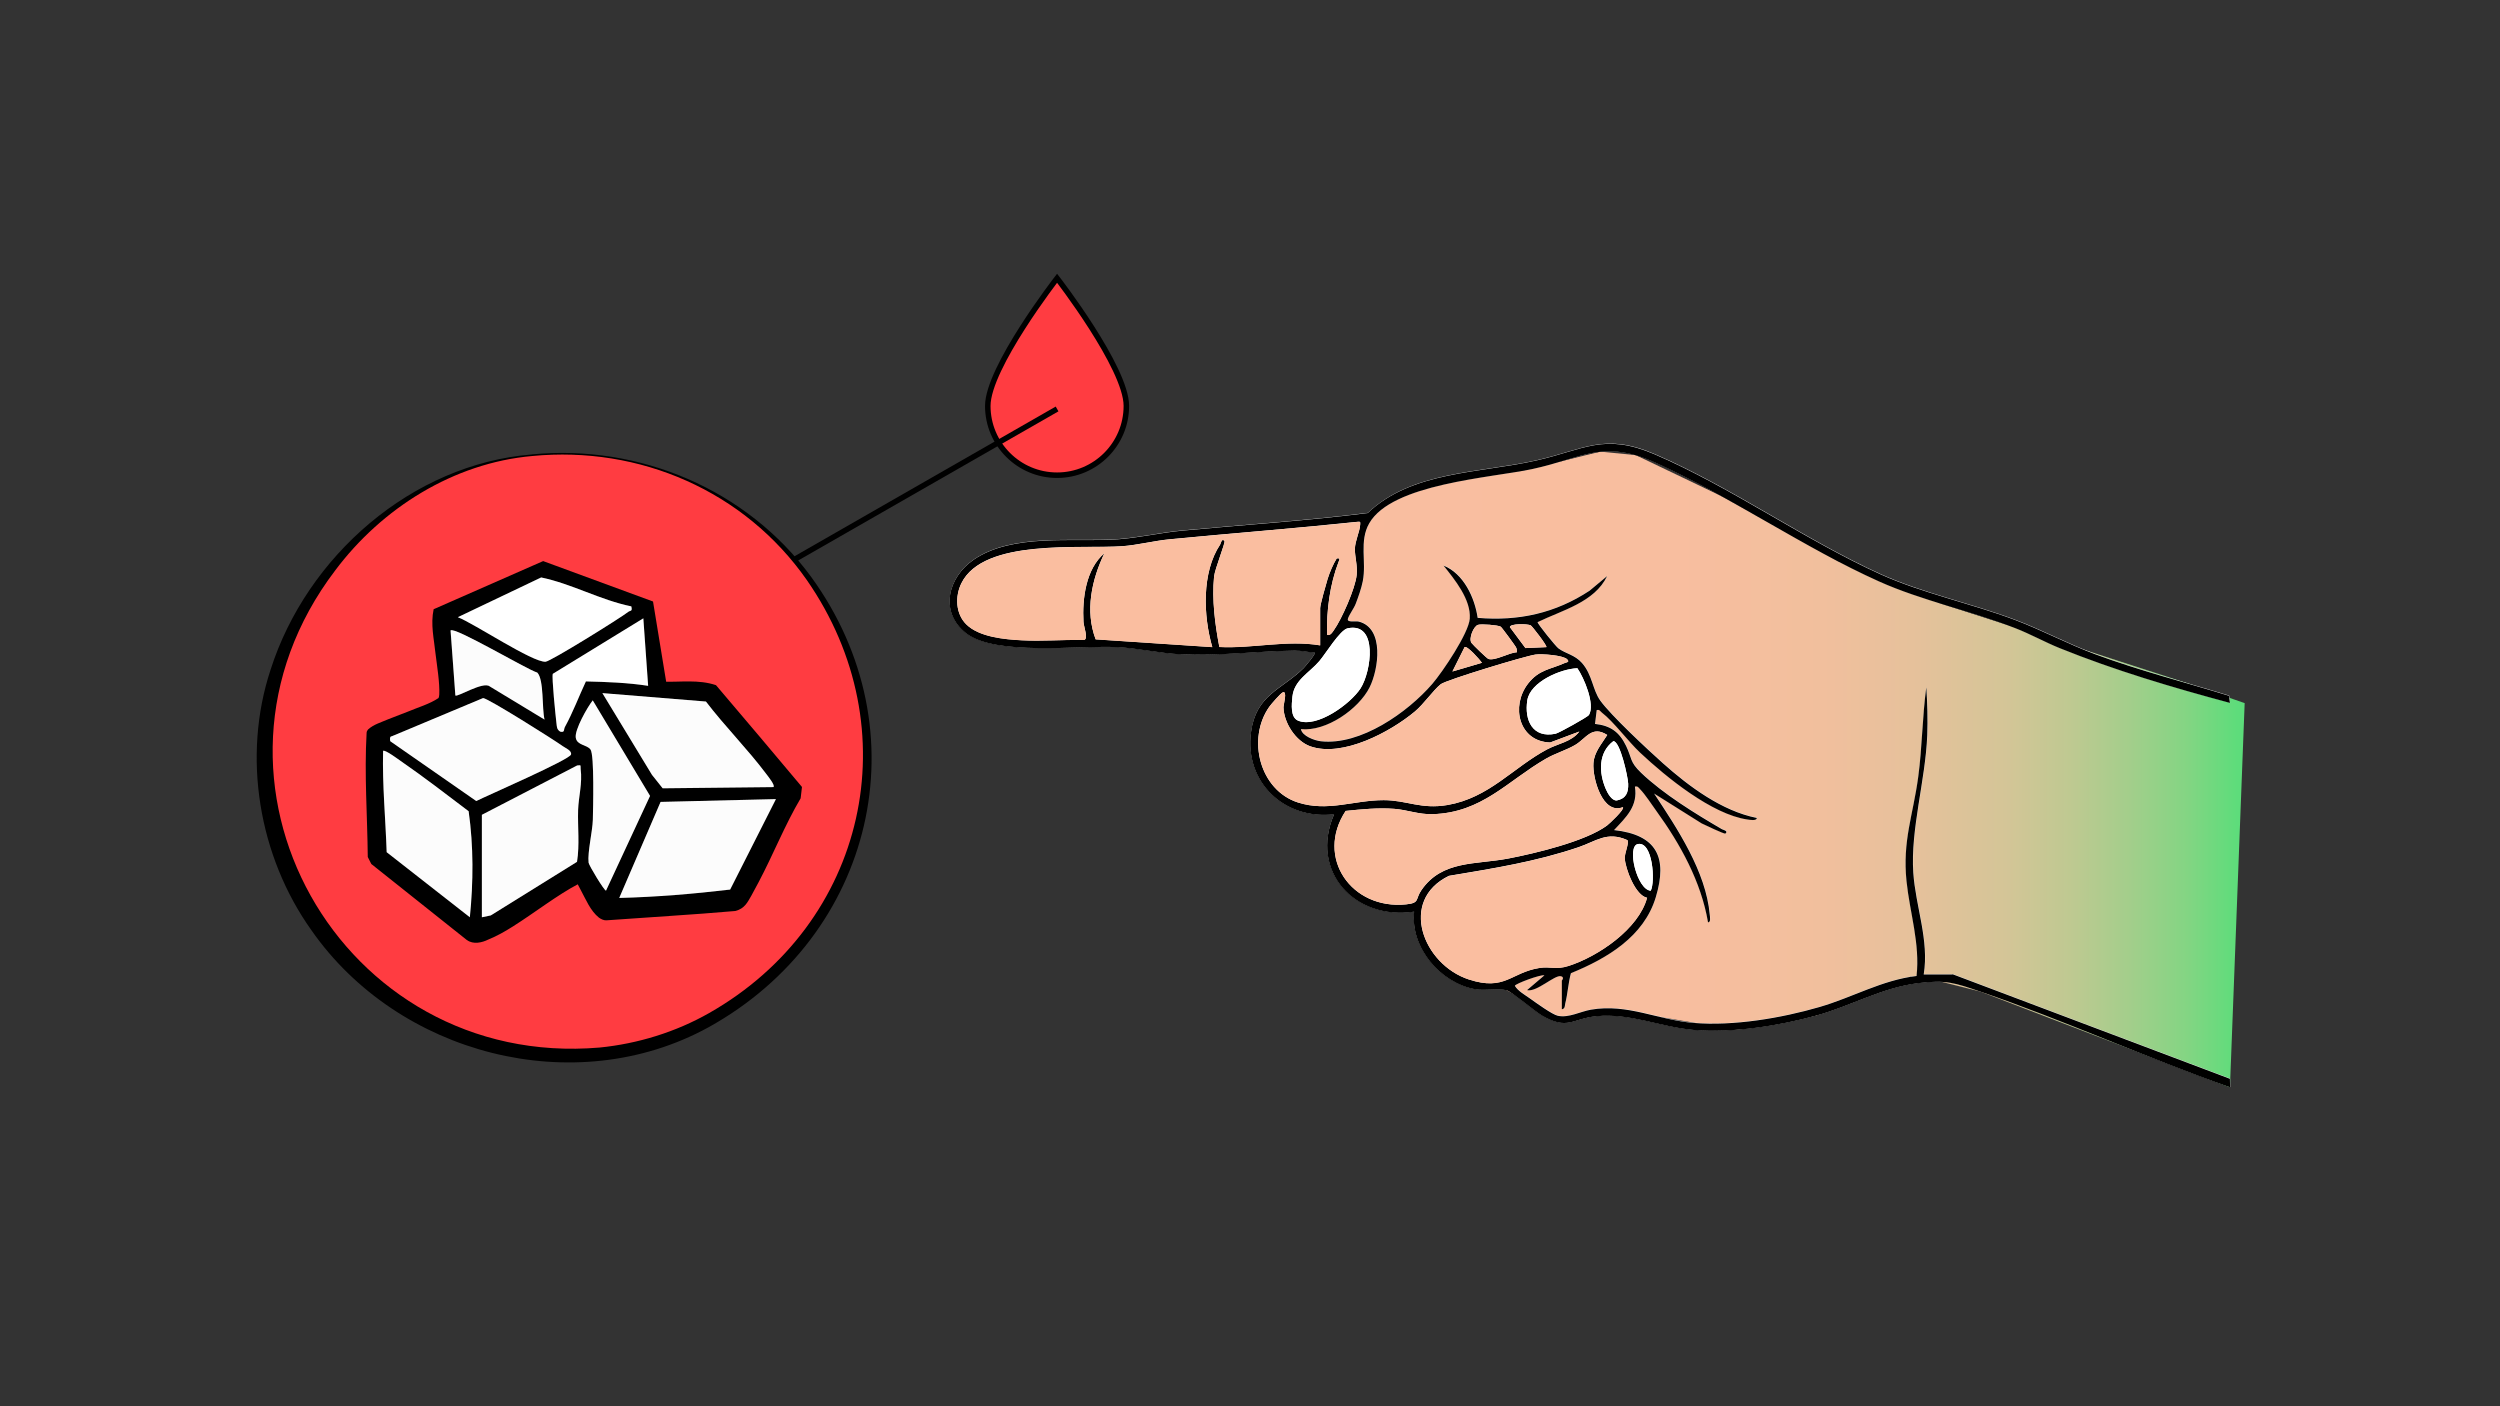 <?xml version="1.0" encoding="UTF-8"?>
<svg id="_Слой_14" data-name="Слой_14" xmlns="http://www.w3.org/2000/svg" version="1.1" xmlns:xlink="http://www.w3.org/1999/xlink" viewBox="0 0 453.54 255.12">
  <rect x="0" y="0" width="453.54" height="255.12" fill="#333333" stroke="none"/>
  <!-- Generator: Adobe Illustrator 29.5.1, SVG Export Plug-In . SVG Version: 2.1.0 Build 141)  -->
  <defs>
    <style>
      .st0 {
        fill: url(#_Безымянный_градиент_4);
      }

      .st1 {
        fill: #fcfcfc;
      }

      .st2 {
        fill: #fff;
      }

      .st3 {
        stroke: #000;
        stroke-miterlimit: 10;
      }

      .st3, .st4 {
        fill: #ff3c41;
      }

      .st5 {
        fill: #fabea0;
      }
    </style>
    <linearGradient id="_Безымянный_градиент_4" data-name="Безымянный градиент 4" x1="233.26" y1="139.6" x2="407.24" y2="139.6" gradientUnits="userSpaceOnUse">
      <stop offset="0" stop-color="#fabea0"/>
      <stop offset=".41" stop-color="#f8be9f"/>
      <stop offset=".56" stop-color="#f1bf9d"/>
      <stop offset=".66" stop-color="#e5c19b"/>
      <stop offset=".75" stop-color="#d4c597"/>
      <stop offset=".82" stop-color="#bec991"/>
      <stop offset=".88" stop-color="#a3ce8b"/>
      <stop offset=".94" stop-color="#83d583"/>
      <stop offset=".99" stop-color="#5fdc7b"/>
      <stop offset="1" stop-color="#5bdd7a"/>
    </linearGradient>
  </defs>
  <path class="st0" d="M234.34,124.57l6.4-6.52,4.45-12.01,2.95-12.98,8.85-5.22,19.08-2.41,14.25-3.49,6.43.63,15.84,7.58,20.89,11.69,18.53,7.63,18.45,5.94,26.92,8.72,9.84,3.43-2.67,69.69-45.28-17.36-7.06-1.77-5.66-.93-17.04,7.04-14.52,2.59-13.24-2.22-10.04-1.7-8.06,2.28-10.3-5.52-29.23-32.52s-14.94-15.07-9.79-22.56Z"/>
  <g>
    <path class="st2" d="M354.23,176.74h-5.21c1.02-6.19-1.48-12.34-1.89-18.47-.52-7.8,2.22-16.74,2.53-24.92.11-2.88.02-5.83-.17-8.7-.73,5.37-.74,10.84-1.46,16.22-.94,7-2.88,11.58-2.13,18.94.59,5.74,2.48,11.35,1.82,17.21-6.25.73-11.62,3.89-17.57,5.62-6.97,2.03-15.66,3.49-22.91,2.89-6.41-.54-11.96-3.55-18.58-2.4-1.95.34-4.04,1.52-6.01,1.11-1.01-.21-4.04-2.41-5.06-3.14-.89-.63-2.21-1.37-2.74-2.3.1-.39,4.71-2.1,5.36-1.9l-3.15,2.68c1.73.44,5-2.8,6.15-2.52.71.18.16.75.16.79v5.21c.64-.12.52-.67.63-1.1.44-1.72.54-3.71,1.02-5.45,6.53-2.67,13.24-6.63,15.4-13.8,2.17-7.21.19-11.3-7.58-12.16,2.19-2.34,4.37-4.32,3.79-7.89.53-.12.64.17.94.48.9.92,2.16,2.85,2.97,3.97,4.32,5.98,8.1,12.8,9.35,20.16.56.06.34-1.07.31-1.41-.69-7.79-5.9-15.6-10.09-21.94l8.63,5.42c.58.26,4.13,1.99,4.31,1.84.59-.49-.44-.68-.62-.78-4.82-2.81-10.67-6.4-14.69-10.25-2.1-2.01-1.61-2.58-2.71-4.86-1.22-2.53-2.82-3.68-5.64-4l.31-2.51c.55-.14.63.23.95.47,2.12,1.63,4.74,5.2,6.94,7.27,4.69,4.41,13.01,11.19,19.45,12.11.35.05,1.71.31,1.7-.28-6.33-1.26-12.31-5.71-17.05-9.94-2.71-2.42-9.44-8.68-11.36-11.37-1.39-1.95-1.43-4.66-3.3-6.8-1.32-1.5-2.94-1.66-4.29-2.66-.49-.37-3.79-4.45-3.77-4.75,4.4-2.16,10.34-3.59,12.62-8.36l-3.18,2.65c-6.2,4.09-12.89,5.56-20.31,4.93-.52-3.67-2.54-8.02-6.18-9.48,2.01,2.53,5,6.13,4.75,9.62-.18,2.62-4.95,9.71-6.8,11.84-4.49,5.2-13.05,11.2-20.2,10.41-1.22-.13-3.41-.95-3.63-2.21,4.57.48,10.47-3.62,12.46-7.58,1.63-3.25,2.72-10.71-1.96-11.92-.62-.16-2.21.26-1.97-.54.21-.71,1.08-1.83,1.41-2.7.48-1.26,1.02-2.78,1.28-4.09.71-3.54-.69-7.25,1.17-10.5,4.12-7.21,22.11-8.24,29.6-9.85,9.31-2,12.75-5.5,22.51-1.07,13.65,6.2,26.84,15.39,40.39,21.47,7.74,3.47,16.68,5.34,24.68,8.46,2.8,1.09,5.37,2.54,8.05,3.62,10.03,4.05,20.47,7.15,30.92,9.95l-.18-1.29c-8.07-2.49-16.37-4.59-24.28-7.54-4.98-1.86-9.62-4.37-14.59-6.24-7.78-2.93-16.81-4.85-24.28-8.23-13.7-6.19-27.09-15.79-41.02-21.79-9.19-3.96-12.79-.85-21.52,1.12-10.27,2.32-22.53,1.91-30.56,9.53-11.14,1.42-22.5,2.13-33.73,3.2-3.83.36-7.95,1.31-11.68,1.57-8.04.56-18.93-1.13-26.01,3.65-4.72,3.19-6.39,9.52-1.43,13.39,5.35,4.17,20.51,2.16,27.46,2.52,3.76.19,7.57,1.1,11.34,1.29,7,.34,13.89-.56,20.83-.66,1.29-.02,2.38.31,3.64.34.23.19-1.82,2.61-2.05,2.84-3.97,3.92-8.62,4.78-9.54,11.6-1.23,9.13,6.08,15.97,15.07,14.91-4.51,10.36,3.81,19.28,14.52,17.67-.71,6.53,4.78,12.91,11.03,14.06,1.82.33,4.33-.21,5.79.21.91.26,5.07,3.82,6.44,4.61,4.62,2.66,5.43.53,9.77.09,6.14-.62,11.64,1.96,17.64,2.48,6.99.6,15.54-.74,22.32-2.61,6.31-1.75,11.84-5.04,18.43-5.87,5.09-.64,6.68-.06,11.33,1.53,15.27,5.23,30.06,12,45.28,17.36l-.03-1.55-50.31-18.97Z"/>
    <path d="M354.23,176.74l50.31,18.97.03,1.55c-15.23-5.36-30.01-12.14-45.28-17.36-4.65-1.59-6.23-2.18-11.33-1.53-6.59.83-12.12,4.12-18.43,5.87-6.77,1.87-15.33,3.22-22.32,2.61-6-.52-11.5-3.1-17.64-2.48-4.34.44-5.15,2.57-9.77-.09-1.37-.79-5.53-4.35-6.44-4.61-1.46-.42-3.97.12-5.79-.21-6.25-1.15-11.74-7.53-11.03-14.06-10.72,1.61-19.03-7.31-14.52-17.67-8.98,1.05-16.3-5.79-15.07-14.91.92-6.82,5.57-7.68,9.54-11.6.23-.23,2.28-2.65,2.05-2.84-1.26-.03-2.35-.35-3.64-.34-6.94.1-13.84,1.01-20.83.66-3.77-.19-7.58-1.09-11.34-1.29-6.96-.36-22.12,1.65-27.46-2.52-4.95-3.87-3.29-10.2,1.43-13.39,7.08-4.78,17.98-3.1,26.01-3.65,3.73-.26,7.85-1.21,11.68-1.57,11.23-1.07,22.59-1.78,33.73-3.2,8.02-7.62,20.29-7.21,30.56-9.53,8.73-1.97,12.32-5.08,21.52-1.12,13.93,6,27.32,15.6,41.02,21.79,7.47,3.38,16.5,5.29,24.28,8.23,4.97,1.87,9.61,4.38,14.59,6.24,7.92,2.95,16.21,5.05,24.28,7.54l.18,1.29c-10.45-2.8-20.89-5.9-30.92-9.95-2.69-1.09-5.25-2.53-8.05-3.62-7.99-3.12-16.94-4.99-24.68-8.46-13.55-6.08-26.74-15.27-40.39-21.47-9.76-4.43-13.21-.93-22.51,1.07-7.49,1.61-25.48,2.64-29.6,9.85-1.86,3.25-.47,6.96-1.17,10.5-.26,1.31-.8,2.83-1.28,4.09-.33.86-1.2,1.99-1.41,2.7-.24.79,1.35.38,1.97.54,4.68,1.2,3.59,8.66,1.96,11.92-1.99,3.96-7.89,8.07-12.46,7.58.22,1.25,2.41,2.07,3.63,2.21,7.16.79,15.71-5.21,20.2-10.41,1.85-2.14,6.62-9.22,6.8-11.84.24-3.48-2.74-7.09-4.75-9.62,3.63,1.46,5.65,5.81,6.18,9.48,7.42.63,14.1-.84,20.31-4.93l3.18-2.65c-2.28,4.77-8.21,6.2-12.62,8.36-.02.3,3.28,4.38,3.77,4.75,1.35,1,2.97,1.16,4.29,2.66,1.88,2.14,1.91,4.85,3.3,6.8,1.92,2.69,8.64,8.94,11.36,11.37,4.74,4.23,10.72,8.68,17.05,9.94,0,.59-1.35.33-1.7.28-6.44-.92-14.76-7.71-19.45-12.11-2.2-2.07-4.82-5.64-6.94-7.27-.32-.24-.4-.61-.95-.47l-.31,2.51c2.81.31,4.42,1.46,5.64,4,1.1,2.29.62,2.85,2.71,4.86,4.02,3.85,9.87,7.44,14.69,10.25.18.1,1.21.3.62.78-.18.15-3.74-1.58-4.31-1.84l-8.63-5.42c4.2,6.34,9.4,14.15,10.09,21.94.03.34.25,1.47-.31,1.41-1.25-7.36-5.03-14.19-9.35-20.16-.82-1.13-2.07-3.06-2.97-3.97-.3-.31-.41-.6-.94-.48.58,3.57-1.6,5.54-3.79,7.89,7.77.86,9.75,4.95,7.58,12.16-2.15,7.17-8.86,11.13-15.4,13.8-.48,1.74-.58,3.73-1.02,5.45-.11.44,0,.99-.63,1.1v-5.21s.55-.61-.16-.79c-1.15-.28-4.42,2.96-6.15,2.52l3.15-2.68c-.65-.2-5.27,1.51-5.36,1.9.53.93,1.85,1.67,2.74,2.3,1.02.73,4.05,2.93,5.06,3.14,1.97.42,4.06-.77,6.01-1.11,6.62-1.14,12.17,1.87,18.58,2.4,7.25.61,15.94-.86,22.91-2.89,5.95-1.73,11.33-4.89,17.57-5.62.66-5.86-1.23-11.47-1.82-17.21-.75-7.36,1.19-11.94,2.13-18.94.72-5.37.73-10.85,1.46-16.22.19,2.86.28,5.82.17,8.7-.32,8.18-3.06,17.12-2.53,24.92.41,6.13,2.91,12.28,1.89,18.47h5.21ZM239.5,117.09v-6.79c0-.61,1.08-4.41,1.35-5.28.38-1.21.98-2.63,1.65-3.72.67-.1.53.14.33.65-1.57,4.07-2.21,8.88-2.07,13.23.64.11.9-.41,1.21-.84,1.44-2.01,3.92-7.63,4.15-10.05.17-1.74-.34-3.24-.32-4.71s.9-3.18.96-4.43c.03-.5.05-.53-.49-.49-11.34,1.2-22.72,2.07-34.08,3.17-2.79.27-5.83,1.05-8.53,1.25-7.5.56-25.21-1.48-29.25,6.73-1.17,2.37-1.06,5.52.89,7.45,2.33,2.3,6.93,2.72,10.05,2.89,3.71.2,7.6-.13,11.33-.06.79-.23-.08-2.41-.12-3.26-.23-4.23.41-9.6,3.8-12.48-2.32,4.84-3.54,10.47-1.59,15.63l21.16,1.41c-1.64-5.64-1.95-13.57,1.43-18.62.1-.15.28-1.24.78-.63.21.26-1.75,5.07-1.89,6.47-.41,4.19.18,8.67.96,12.76,6.09.3,12.24-1.32,18.29-.3ZM272.25,113.69c-.51-.29-3.49-.53-4.12-.33-.79.24-1.72,2.46-1.19,3.26.22.33,2.85,2.87,3.09,2.93,1.27.37,3.7-1.16,5.14-1.21.05-.35.01-.62-.16-.94-.13-.25-2.56-3.59-2.76-3.71ZM280.53,117.4c.23-.19-2.59-3.82-2.84-3.95-.59-.29-3.75-.35-3.78.32l2.83,3.8,3.78-.17ZM244.47,113.99c-1.37.29-4.02,4.66-5.12,5.94-1.85,2.16-4.58,3.46-4.89,6.47-.14,1.38-.39,3.74,1.02,4.33,3.41,1.44,9.55-3.07,11.34-5.85,1.95-3.02,3.26-12.09-2.36-10.89ZM268.85,120.24c-.37-.54-2.69-3.17-3.15-2.84l-2.21,4.42,5.36-1.58ZM284.32,119.62c-.74-.76-4.61-1.03-5.76-.87-1.83.25-16.24,4.62-17.19,5.38-1.41,1.14-3.06,3.58-4.68,4.94-4.45,3.72-13.11,8.36-18.95,6.34-2.7-.94-4.85-4.31-4.9-7.12,0-.44.76-3.05-.13-2.68-.39.16-2.1,2.12-2.44,2.61-4.12,5.83-1.73,15.14,5.19,17.36,5.43,1.74,10.09-.41,15.55-.42,4.18,0,6.78,1.71,11.59.88,7.54-1.3,11.84-6.76,18.02-10.07,1.99-1.07,4.47-1.37,5.9-3.26l-5.3,1.99c-5.69-.17-7.18-6.59-4.02-10.67,1.99-2.57,4.07-2.58,6.67-3.75.28-.13.96-.13.44-.66ZM286.16,121.23c-3.04.11-8.56,2.48-9.08,5.82-.57,3.63.98,6.93,5.12,6.06.61-.13,5.85-3.05,6.06-3.4,1.15-1.92-.9-6.75-2.1-8.48ZM294.42,146.44c-3.7,1.44-5.55-5.31-5.34-8.01.16-2.04,1.49-3.45,2.5-5.09-2.78-1.79-3.84.64-5.78,1.79-1.63.96-3.64,1.53-5.36,2.53-6.97,4.02-11.57,9.8-20.56,10.05-2.48.07-4.61-.8-6.95-.97-2.91-.22-5.91.08-8.8.38-5.56,8.43,1.03,17.96,10.96,16.95,2.54-.26,1.62-.91,2.78-2.58,3.74-5.45,9.82-4.6,15.73-5.73,4.85-.93,14.12-3.13,17.97-6.02.41-.31,3.22-2.94,2.86-3.29ZM292.68,134.46c-2.76,2.08-2.63,5.71-1.38,8.63.32.76,1.09,2.19,2.01,2.12,1.67-.34,2.13-1.42,2.07-3.04-.04-1.17-1.45-7.72-2.7-7.72ZM298.82,162.87c-2.14-.38-3.97-5.3-4.07-7.17-.05-.93.84-2.8.48-3.29-3.69-1.66-5.69.21-8.86,1.28-7.75,2.64-15.47,3.85-23.52,5.2-9.18,4.48-4.68,16.08,3.61,18.79,6.57,2.14,7.58-1.23,12.78-2.08,2.04-.33,2.96.38,5.31-.37,5.38-1.72,12.75-6.73,14.25-12.38ZM299.47,161.59c.85-1.64.38-8.97-2.32-8.47-2.1.38-.17,8.31,2.32,8.47Z"/>
    <path class="st5" d="M239.5,117.09c-6.05-1.02-12.2.6-18.29.3-.78-4.1-1.37-8.58-.96-12.76.14-1.4,2.1-6.21,1.89-6.47-.5-.61-.68.48-.78.63-3.38,5.05-3.07,12.98-1.43,18.62l-21.16-1.41c-1.95-5.16-.73-10.79,1.59-15.63-3.38,2.87-4.03,8.25-3.8,12.48.05.85.92,3.03.12,3.26-3.73-.07-7.62.25-11.33.06-3.12-.16-7.72-.58-10.05-2.89-1.95-1.93-2.06-5.08-.89-7.45,4.04-8.2,21.75-6.17,29.25-6.73,2.7-.2,5.74-.98,8.53-1.25,11.35-1.11,22.73-1.97,34.08-3.17.54-.04.51-.02.49.49-.06,1.25-.95,3.02-.96,4.43s.49,2.97.32,4.71c-.24,2.42-2.71,8.04-4.15,10.05-.31.43-.57.95-1.21.84-.14-4.35.5-9.16,2.07-13.23.19-.5.33-.75-.33-.65-.67,1.09-1.27,2.51-1.65,3.72-.27.86-1.35,4.67-1.35,5.28v6.79Z"/>
    <path class="st5" d="M284.32,119.62c.52.53-.16.53-.44.66-2.6,1.17-4.68,1.18-6.67,3.75-3.16,4.09-1.67,10.5,4.02,10.67l5.3-1.99c-1.43,1.89-3.91,2.19-5.9,3.26-6.18,3.32-10.48,8.77-18.02,10.07-4.81.83-7.41-.89-11.59-.88-5.46,0-10.12,2.17-15.55.42-6.93-2.22-9.31-11.53-5.19-17.36.35-.49,2.06-2.45,2.44-2.61.89-.37.12,2.23.13,2.68.05,2.81,2.2,6.18,4.9,7.12,5.83,2.02,14.5-2.61,18.95-6.34,1.63-1.36,3.28-3.8,4.68-4.94.94-.76,15.35-5.13,17.19-5.38,1.15-.16,5.01.11,5.76.87Z"/>
    <path class="st5" d="M298.82,162.87c-1.5,5.65-8.88,10.66-14.25,12.38-2.35.75-3.27.03-5.31.37-5.2.85-6.21,4.22-12.78,2.08-8.3-2.7-12.79-14.31-3.61-18.79,8.05-1.35,15.77-2.57,23.52-5.2,3.17-1.08,5.17-2.95,8.86-1.28.36.48-.53,2.35-.48,3.29.09,1.87,1.92,6.78,4.07,7.17Z"/>
    <path class="st5" d="M294.42,146.44c.36.36-2.45,2.99-2.86,3.29-3.85,2.89-13.11,5.09-17.97,6.02-5.9,1.13-11.98.29-15.73,5.73-1.15,1.68-.23,2.32-2.78,2.58-9.92,1.01-16.52-8.52-10.96-16.95,2.89-.3,5.88-.6,8.8-.38,2.34.18,4.46,1.04,6.95.97,9-.26,13.6-6.03,20.56-10.05,1.73-1,3.74-1.56,5.36-2.53,1.94-1.15,2.99-3.58,5.78-1.79-1,1.64-2.34,3.05-2.5,5.09-.21,2.7,1.64,9.45,5.34,8.01Z"/>
    <path class="st2" d="M244.47,113.99c5.61-1.2,4.31,7.87,2.36,10.89-1.79,2.78-7.93,7.29-11.34,5.85-1.41-.59-1.17-2.95-1.02-4.33.31-3.01,3.04-4.31,4.89-6.47,1.1-1.28,3.75-5.65,5.12-5.94Z"/>
    <path class="st2" d="M286.16,121.23c1.2,1.73,3.26,6.56,2.1,8.48-.21.35-5.45,3.27-6.06,3.4-4.14.87-5.69-2.43-5.12-6.06.52-3.34,6.04-5.7,9.08-5.82Z"/>
    <path class="st2" d="M292.68,134.46c1.25,0,2.66,6.55,2.7,7.72.06,1.62-.4,2.7-2.07,3.04-.93.07-1.69-1.36-2.01-2.12-1.24-2.93-1.37-6.55,1.38-8.63Z"/>
    <path class="st5" d="M272.25,113.69c.2.11,2.63,3.46,2.76,3.71.17.32.21.59.16.94-1.43.05-3.87,1.58-5.14,1.21-.24-.07-2.87-2.61-3.09-2.93-.53-.8.4-3.02,1.19-3.26.63-.19,3.62.04,4.12.33Z"/>
    <path class="st2" d="M299.47,161.59c-2.49-.16-4.42-8.09-2.32-8.47,2.7-.49,3.17,6.84,2.32,8.47Z"/>
    <path class="st5" d="M280.53,117.4l-3.78.17-2.83-3.8c.03-.66,3.19-.61,3.78-.32.25.12,3.06,3.76,2.84,3.95Z"/>
    <path class="st5" d="M268.85,120.24l-5.36,1.58,2.21-4.42c.46-.33,2.78,2.3,3.15,2.84Z"/>
  </g>
  <path class="st3" d="M204.34,73.64c0,6.94-5.63,12.57-12.57,12.57s-12.57-5.63-12.57-12.57,12.57-23.16,12.57-23.16c0,0,12.57,16.22,12.57,23.16Z"/>
  <g>
    <g>
      <path class="st4" d="M96.51,82.58c54.12-4.8,82.25,60.99,41.39,96.05-34.09,29.25-87.28,5.64-89.83-38.69-1.61-27.85,20.36-54.87,48.44-57.36ZM118.36,109.23l-19.79-7.04-19.39,8.75c-.83,2.92,2.13,14.28,1.02,16.11-.76,1.27-12.48,4.92-12.84,5.96-.37,7.45.24,14.83.38,22.24l.45.86,17.16,13.45c1.04.63,1.72.22,2.68-.16,4.41-1.73,10.55-7.02,14.99-9.5.99-.55,2.16-1.58,2.88-.4.84,1.38,2.7,5.75,4.04,6l23.18-1.75c1.05-.2,1.67-1.69,2.19-2.61,3.08-5.44,5.4-11.39,8.63-16.76l.15-1.18-14.71-18.12c-2.95-.99-6.06-.55-9.1-.73l-1.92-15.14Z"/>
      <g>
        <path d="M96.5,82.43c19.49-1.88,39.03,6.35,50.66,22.23,20.32,27.96,11.41,65.08-18.63,81.71-24.3,13.33-56.32,4.94-72.04-17.62-9.58-13.45-12.59-31.52-7.41-47.23,6.58-20.65,25.68-37.33,47.42-39.08h0ZM96.53,82.73c-14.24,1.27-27.27,9.46-35.73,20.77-28.82,37.91.99,90.57,47.99,86.54,6.92-.69,13.8-2.81,19.85-6.25,28.62-16.26,36.49-51.55,17.73-78.56-11.29-16.15-30.32-24.39-49.84-22.5h0Z"/>
        <path d="M118.24,109.32l-19.79-6.8s.27-.01.27-.01c0,0-19.3,8.95-19.3,8.95,0,0,.31-.36.31-.36-.2,1.04-.07,2.36.05,3.58.22,2.12.8,5.36,1.09,7.53.17,1.42.43,2.95.21,4.49-.12.74-.57,1.2-1.21,1.54-3.66,2-8.05,3.14-11.7,5.14-.03.02-.11.07-.1.07,0,0-.01.01,0,0,.08-.09.12-.28.14-.4-.44,6.62.63,16.74.43,21.74,0,0,.45.86.45.86l-.27-.33c0-.13,17.62,13.69,17.14,13.25.56.38,1.1-.1,1.73-.31,5.28-2.4,9.56-6.57,14.6-9.49,1.87-1.29,3.81-2,5.08.52.84,1.48,1.7,3.43,2.81,4.69.11.13.32.2.03.11,0,0-.38-.02-.38-.02s11.58-.95,11.58-.95c3.6-.28,8.47-.7,11.42-.86-.13.04.01.02.19-.23,3.61-5.9,6.08-12.39,9.75-18.34,0,0-.18.53-.18.53l.16-1.18.29,1.02c-3.62-4.56-10.8-13.79-14.36-18.4,0,0,.41.29.41.29-2.97-1.07-6.28-.6-9.45-.96,0,0-.05-.55-.05-.55l-1.35-15.13h0ZM118.47,109.13l2.48,15.14-.64-.6c3.16.1,6.44-.43,9.58.63,0,0,.18.21.18.21,3.95,4.65,11.52,13.57,15.42,18.26-.06.52-.17,1.52-.24,2.05-2.86,4.83-4.97,10.2-7.62,15.21,0,0-1.33,2.47-1.33,2.47-.68,1.16-1.19,2.34-2.91,2.77-3.91.35-7.84.62-11.76.89,0,0-11.59.8-11.59.8-.48.05-1.01-.22-1.39-.49-1.57-1.26-2.37-3.32-3.3-5.02-.15-.3-.49-.95-.64-1.22-.03-.05-.03-.03.02,0,.05.05.18.09.26.1-3.87,2.02-7.96,5.23-11.92,7.73-1.41.89-2.92,1.76-4.51,2.4-1.11.55-2.7.92-3.83.09,0,0-.07-.04-.07-.04l-.05-.04-17.06-13.58s-.18-.14-.18-.14l-.1-.19s-.44-.87-.44-.87l-.11-.22c-.07-7.45-.64-14.96-.21-22.53,0-.22.13-.43.26-.6,1.02-.93,2.4-1.3,3.62-1.84,0,0,3.56-1.38,3.56-1.38,1.82-.77,4.04-1.41,5.61-2.49.01-.09.05-.13.08-.24l.05-.39c.11-2.07-.42-5.29-.68-7.42-.28-2.72-.92-5.26-.34-8.06,0,0,.26-.11.26-.11l19.47-8.56.14-.06s.13.05.13.05,19.79,7.28,19.79,7.28h0Z"/>
      </g>
    </g>
    <path d="M118.36,109.23l1.92,15.14c3.05.19,6.15-.26,9.1.73l14.71,18.12-.15,1.18c-3.23,5.38-5.55,11.33-8.63,16.76-.52.92-1.15,2.42-2.19,2.61l-23.18,1.75c-1.33-.26-3.2-4.62-4.04-6-.72-1.18-1.89-.15-2.88.4-4.43,2.47-10.57,7.76-14.99,9.5-.96.38-1.64.79-2.68.16l-17.16-13.45-.45-.86c-.13-7.41-.74-14.79-.38-22.24.36-1.04,12.08-4.69,12.84-5.96,1.11-1.84-1.85-13.19-1.02-16.11l19.39-8.75,19.79,7.04ZM114.53,110c-5.64-1.15-10.78-4.09-16.36-5.25l-15.12,7.21c2.95,1.15,13.55,8.23,15.92,8.08.92-.06,13.57-7.92,15-9.05.35-.28.8.01.55-1ZM116.71,112.18l-16.41,10.06c-.24.48.5,7.7.66,8.98.08.65.05,1.11.68,1.51.89.21.59-.36.86-.86,1.45-2.66,2.51-5.51,3.8-8.25,3.75.09,7.62.23,11.29.8l-.87-12.24ZM98.78,130.54c-.5-1.97-.07-7.2-1.31-8.52-2-.62-15.02-8.39-15.74-7.65l.87,11.8c.33.37,5.03-2.61,6.23-1.65l9.94,6.02ZM140.32,142.79c.35-.31-1.02-1.99-1.32-2.39-3.39-4.53-7.49-8.62-10.93-13.12l-18.79-1.53,9,14.83,1.94,2.44,20.1-.22ZM70.81,134.47l15.6,10.85c2-1,16.97-7.51,17.19-8.44.17-.73-1.03-1.18-1.52-1.53-1.54-1.12-13.59-8.71-14.43-8.71l-16.58,6.94c-.42-.04-.31.82-.25.89ZM107.53,127.05c-.98,1.24-3.29,5.4-3.08,6.76.23,1.43,2.02,1.25,2.68,2.16.71.98.47,10.66.42,12.73s-.99,5.9-.77,7.8c.06.49,2.82,5.07,3.16,5.07l7.99-17.19-10.4-17.34ZM85.23,166.4c.64-6.4.68-12.85-.22-19.23-4.06-3.07-8.13-6.21-12.32-9.11-.46-.32-2.92-2.15-3.2-1.83-.15,6.16.44,12.22.65,18.37l15.08,11.8ZM87.42,147.82v18.58l1.62-.34,15.64-9.72c.5-3.11.11-6.29.2-9.42.07-2.39.8-4.83.46-7.42-.08-.6.24-.76-.64-.64l-17.28,8.95ZM140.76,144.98l-20.91.51-7.5,17.42c6.72-.17,13.44-.73,20.12-1.52l8.3-16.4Z"/>
    <path class="st1" d="M140.76,144.98l-8.3,16.4c-6.68.79-13.39,1.35-20.12,1.52l7.5-17.42,20.91-.51Z"/>
    <path class="st1" d="M87.42,147.82l17.28-8.95c.88-.12.56.03.64.64.34,2.59-.38,5.04-.46,7.42-.1,3.13.3,6.31-.2,9.42l-15.64,9.72-1.62.34v-18.58Z"/>
    <path class="st1" d="M70.81,134.47c-.06-.07-.17-.93.25-.89l16.58-6.94c.84,0,12.89,7.59,14.43,8.71.49.36,1.69.81,1.52,1.53-.22.93-15.19,7.44-17.19,8.44l-15.6-10.85Z"/>
    <path class="st1" d="M140.32,142.79l-20.1.22-1.94-2.44-9-14.83,18.79,1.53c3.44,4.51,7.53,8.59,10.93,13.12.3.4,1.67,2.09,1.32,2.39Z"/>
    <path class="st1" d="M85.23,166.4l-15.08-11.8c-.21-6.15-.8-12.21-.65-18.37.28-.32,2.73,1.51,3.2,1.83,4.18,2.89,8.26,6.03,12.32,9.11.9,6.38.86,12.83.22,19.23Z"/>
    <path class="st2" d="M114.53,110c.25,1.01-.2.72-.55,1-1.43,1.13-14.09,8.99-15,9.05-2.37.15-12.96-6.94-15.92-8.08l15.12-7.21c5.58,1.16,10.72,4.1,16.36,5.25Z"/>
    <path class="st1" d="M107.53,127.05l10.4,17.34-7.99,17.19c-.34,0-3.1-4.58-3.16-5.07-.22-1.9.72-5.72.77-7.8s.29-11.75-.42-12.73c-.66-.91-2.46-.73-2.68-2.16s2.1-5.52,3.08-6.76Z"/>
    <path class="st2" d="M116.71,112.18l.87,12.24c-3.68-.57-7.54-.71-11.29-.8-1.28,2.73-2.34,5.59-3.8,8.25-.27.49.03,1.07-.86.86-.63-.4-.6-.86-.68-1.51-.15-1.27-.9-8.5-.66-8.98l16.41-10.06Z"/>
    <path class="st1" d="M98.78,130.54l-9.94-6.02c-1.2-.96-5.9,2.02-6.23,1.65l-.87-11.8c.72-.74,13.73,7.04,15.74,7.65,1.24,1.33.81,6.55,1.31,8.52Z"/>
  </g>
  <line class="st3" x1="144.08" y1="101.52" x2="191.77" y2="74.19"/>
</svg>